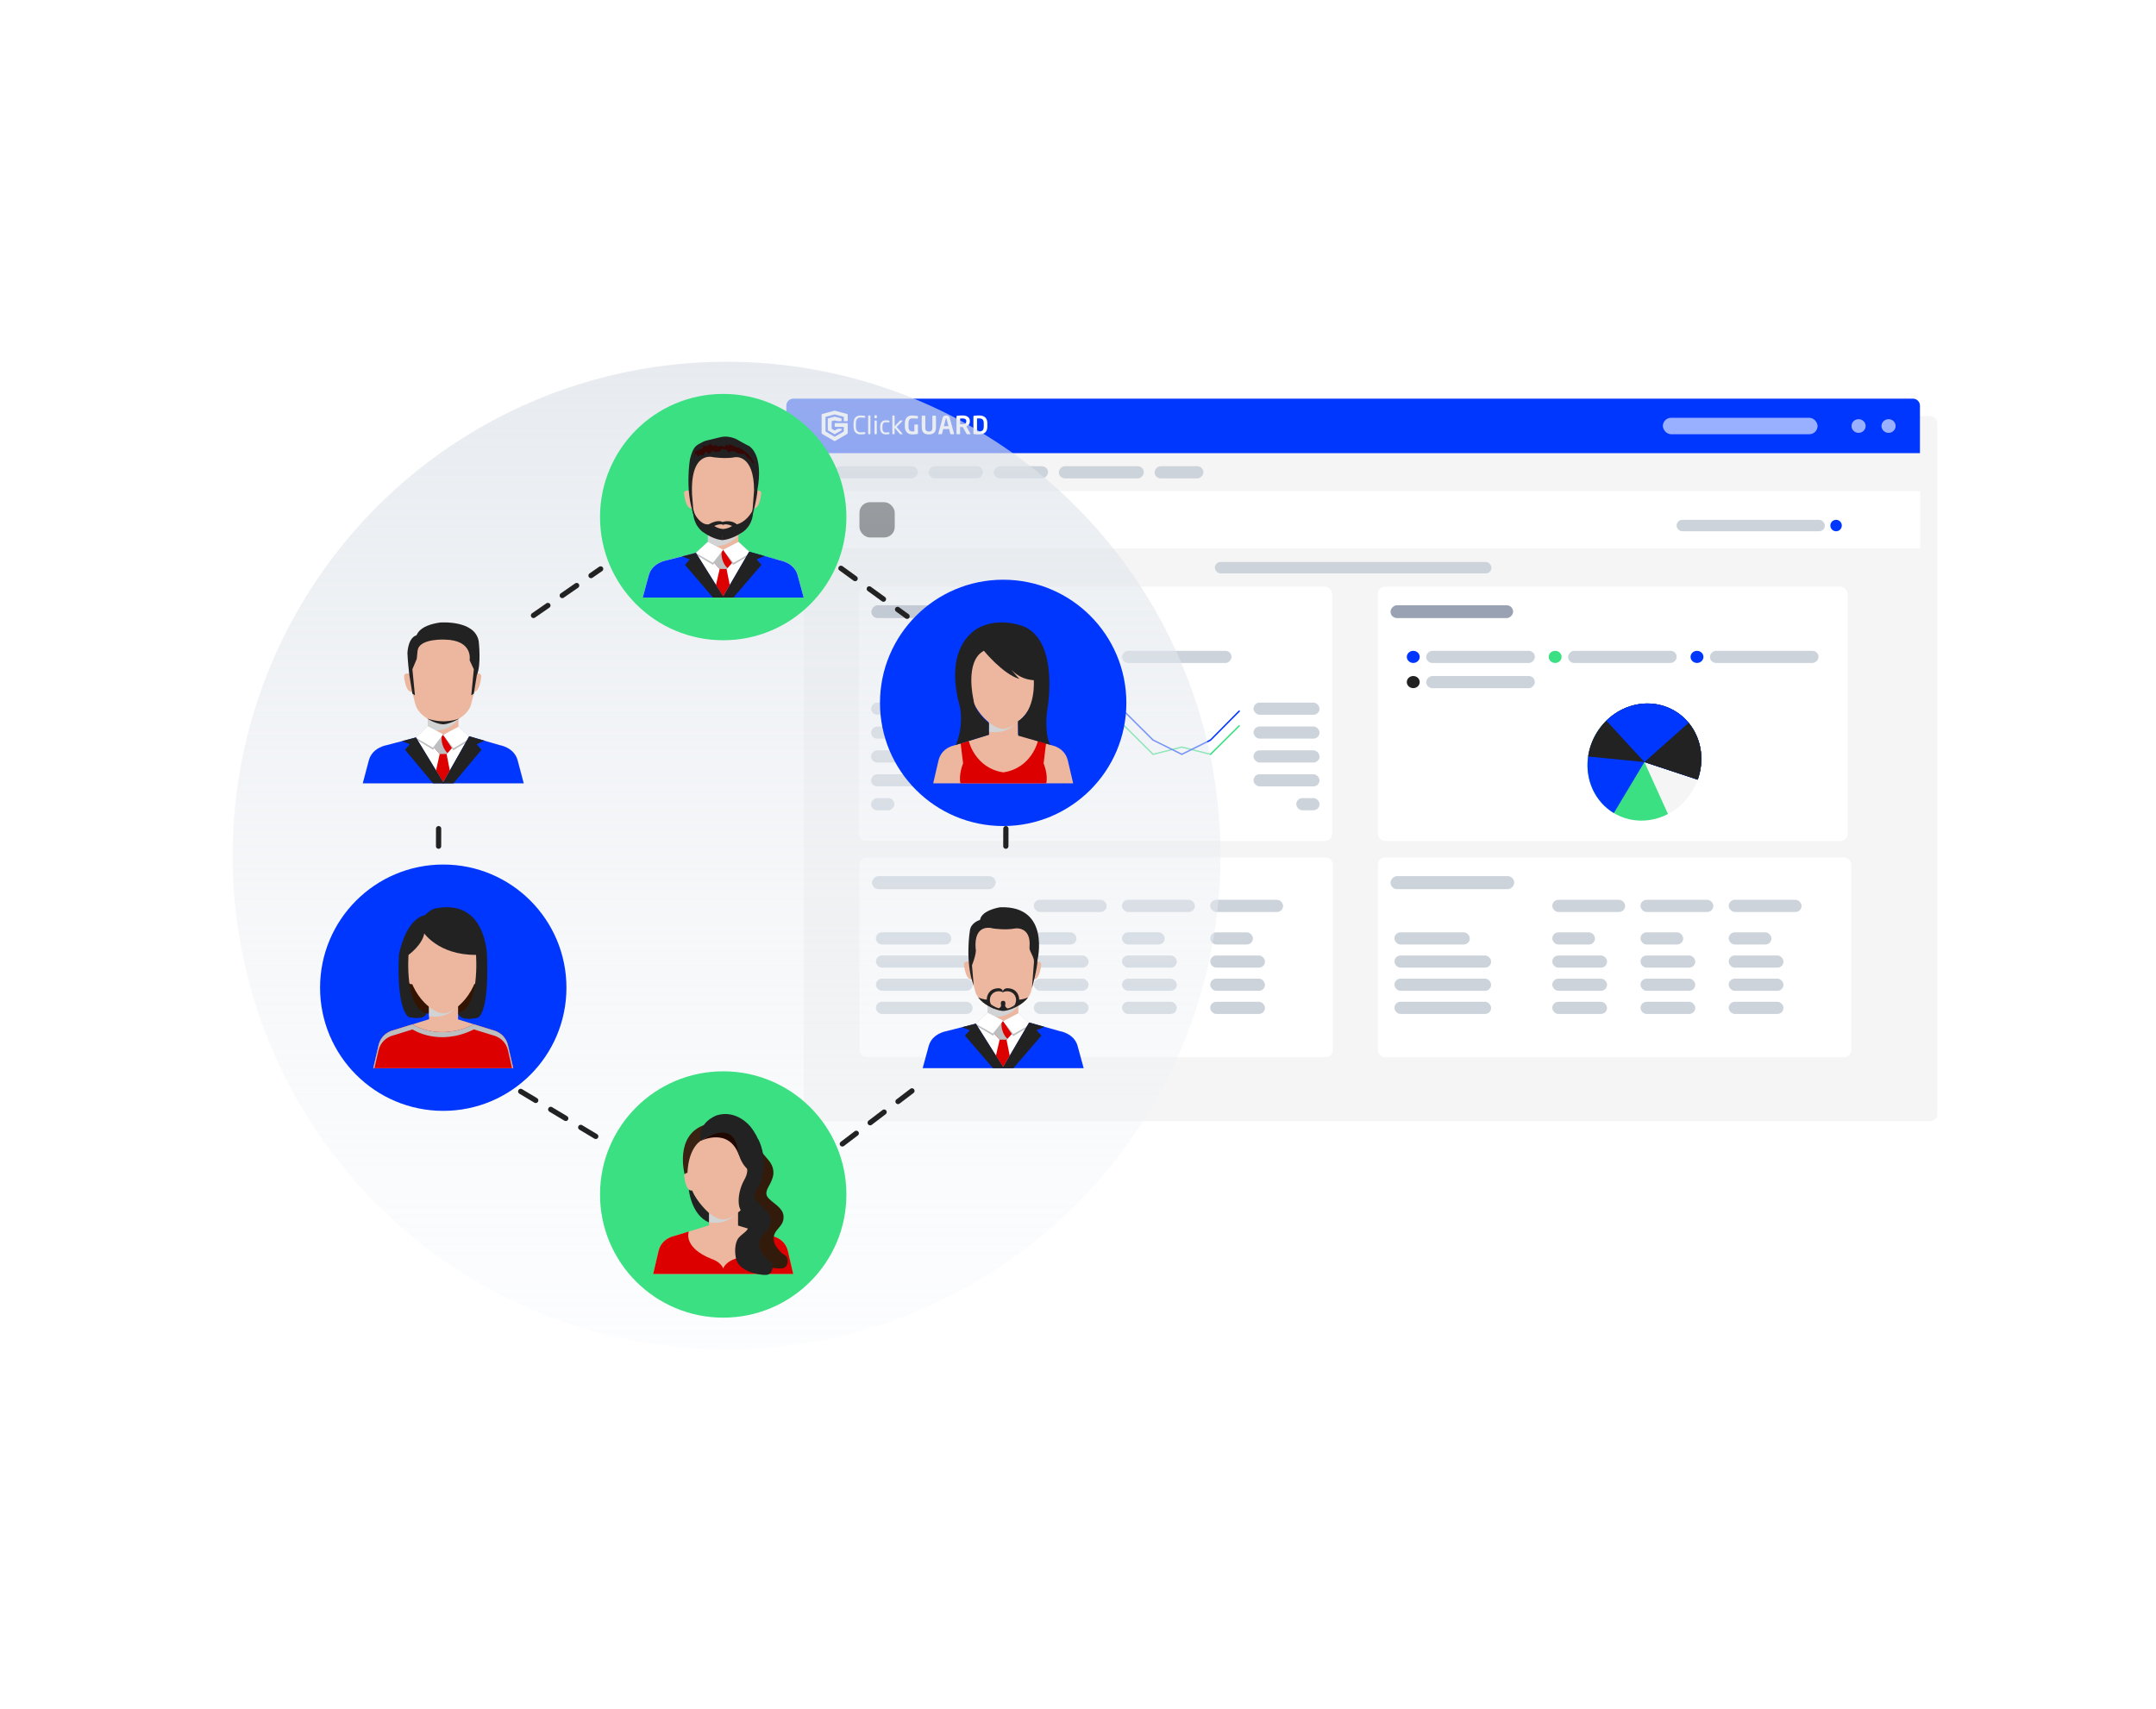 <svg width="584" height="463" viewBox="0 0 584 463" fill="none" xmlns="http://www.w3.org/2000/svg">
<g filter="url(#filter0_d_1337_20422)">
<rect x="213" y="108" width="307.021" height="191.005" rx="1.896" fill="#F5F5F5"/>
</g>
<path d="M213 109.896C213 108.849 213.849 108 214.896 108H518.166C519.213 108 520.062 108.849 520.062 109.896V122.769H213V109.896Z" fill="#0037FF"/>
<rect x="450.422" y="113.188" width="41.907" height="4.447" rx="2.224" fill="white" fill-opacity="0.6"/>
<ellipse cx="503.438" cy="115.413" rx="1.915" ry="1.853" fill="white" fill-opacity="0.6"/>
<ellipse cx="511.559" cy="115.413" rx="1.915" ry="1.853" fill="white" fill-opacity="0.6"/>
<g clip-path="url(#clip0_1337_20422)">
<path d="M234.227 117.596C233.932 117.65 233.659 117.684 233.062 117.684C232.198 117.684 231.208 117.238 231.208 115.593V114.652C231.208 112.994 232.198 112.561 233.062 112.561C233.504 112.561 233.932 112.621 234.241 112.669C234.305 112.676 234.354 112.696 234.354 112.757V113.102C234.354 113.143 234.34 113.176 234.27 113.176H234.248C233.996 113.156 233.476 113.116 233.069 113.116C232.381 113.116 231.847 113.501 231.847 114.652V115.593C231.847 116.73 232.381 117.129 233.069 117.129C233.469 117.129 233.974 117.095 234.227 117.075H234.255C234.333 117.075 234.368 117.109 234.368 117.183V117.461C234.368 117.542 234.305 117.583 234.227 117.596Z" fill="white"/>
<path d="M235.653 117.638H235.288C235.217 117.638 235.161 117.577 235.161 117.503V112.677C235.161 112.609 235.21 112.548 235.288 112.548H235.653C235.723 112.548 235.779 112.602 235.779 112.677V117.502C235.779 117.57 235.73 117.638 235.653 117.638V117.638Z" fill="white"/>
<path d="M237.373 113.319H237.015C236.937 113.319 236.874 113.258 236.874 113.184V112.642C236.874 112.568 236.937 112.507 237.015 112.507H237.373C237.45 112.507 237.513 112.568 237.513 112.642V113.184C237.513 113.258 237.45 113.319 237.373 113.319ZM237.359 117.637H237.022C236.944 117.637 236.881 117.577 236.881 117.502V114.05C236.881 113.976 236.944 113.915 237.022 113.915H237.359C237.436 113.915 237.499 113.975 237.499 114.05V117.502C237.499 117.576 237.436 117.637 237.359 117.637V117.637Z" fill="white"/>
<path d="M240.785 117.61C240.554 117.651 240.238 117.685 239.908 117.685C238.953 117.685 238.412 117.035 238.412 116.04V115.512C238.412 114.517 238.946 113.867 239.908 113.867C240.231 113.867 240.554 113.901 240.785 113.942C240.898 113.962 240.926 113.996 240.926 114.09V114.334C240.926 114.402 240.87 114.436 240.806 114.436H240.778C240.469 114.402 240.252 114.388 239.908 114.388C239.346 114.388 239.03 114.747 239.03 115.512V116.04C239.03 116.798 239.339 117.163 239.908 117.163C240.252 117.163 240.469 117.15 240.778 117.116H240.806C240.87 117.116 240.926 117.15 240.926 117.218V117.461C240.926 117.549 240.898 117.59 240.785 117.61V117.61Z" fill="white"/>
<path d="M244.394 117.638H243.889C243.812 117.638 243.783 117.618 243.727 117.55L242.33 115.885V117.502C242.33 117.577 242.267 117.638 242.19 117.638H241.852C241.775 117.638 241.712 117.577 241.712 117.502V112.683C241.712 112.609 241.775 112.548 241.852 112.548H242.19C242.267 112.548 242.33 112.609 242.33 112.683V115.499L243.734 113.976C243.777 113.929 243.805 113.915 243.875 113.915H244.367C244.437 113.915 244.472 113.949 244.472 113.99C244.472 114.017 244.458 114.044 244.437 114.064L242.892 115.675L244.451 117.489C244.465 117.502 244.472 117.529 244.472 117.55C244.472 117.597 244.444 117.638 244.395 117.638L244.394 117.638Z" fill="white"/>
<path d="M248.517 117.577C248.166 117.644 247.71 117.692 246.986 117.692C246.263 117.692 245.104 117.211 245.104 115.614V114.639C245.104 113.035 246.172 112.555 247.007 112.555C247.682 112.555 248.285 112.636 248.517 112.677C248.608 112.697 248.651 112.731 248.651 112.819V113.272C248.651 113.367 248.622 113.414 248.51 113.414H248.489C248.166 113.387 247.682 113.36 247.008 113.36C246.537 113.36 246.088 113.678 246.088 114.639V115.614C246.088 116.575 246.572 116.886 246.987 116.886C247.246 116.886 247.464 116.88 247.682 116.866V115.14C247.682 115.066 247.738 115.005 247.815 115.005H248.511C248.588 115.005 248.651 115.066 248.651 115.14V117.414C248.651 117.502 248.609 117.556 248.517 117.577H248.517Z" fill="white"/>
<path d="M251.6 117.691C250.47 117.691 249.669 117.217 249.669 115.775V112.736C249.669 112.662 249.732 112.607 249.809 112.607H250.505C250.582 112.607 250.645 112.662 250.645 112.736V115.775C250.645 116.547 250.842 116.912 251.6 116.912C252.359 116.912 252.555 116.547 252.555 115.775V112.736C252.555 112.662 252.618 112.607 252.695 112.607H253.391C253.468 112.607 253.531 112.662 253.531 112.736V115.775C253.531 117.217 252.73 117.691 251.6 117.691Z" fill="white"/>
<path d="M258.298 117.637H257.554C257.491 117.637 257.435 117.583 257.421 117.522L257.098 116.236H255.483L255.159 117.522C255.145 117.583 255.089 117.637 255.026 117.637H254.282C254.212 117.637 254.155 117.59 254.155 117.522C254.155 117.515 254.162 117.502 254.162 117.488L255.314 113.244C255.482 112.615 255.988 112.554 256.29 112.554C256.592 112.554 257.098 112.615 257.266 113.244L258.418 117.488C258.418 117.502 258.425 117.515 258.425 117.522C258.425 117.59 258.369 117.637 258.298 117.637H258.298ZM256.403 113.454C256.381 113.373 256.36 113.346 256.29 113.346C256.22 113.346 256.199 113.373 256.178 113.454L255.672 115.464H256.908L256.402 113.454H256.403Z" fill="white"/>
<path d="M262.792 117.637H261.936C261.858 117.637 261.83 117.569 261.795 117.502L260.784 115.695H260.686C260.503 115.695 260.222 115.674 260.061 115.667V117.502C260.061 117.576 260.005 117.637 259.928 117.637H259.225C259.148 117.637 259.085 117.576 259.085 117.502V112.845C259.085 112.71 259.169 112.662 259.31 112.642C259.675 112.588 260.173 112.554 260.686 112.554C261.768 112.554 262.708 112.926 262.708 114.083V114.144C262.708 114.862 262.336 115.308 261.76 115.525L262.863 117.501C262.877 117.522 262.877 117.542 262.877 117.555C262.877 117.603 262.849 117.637 262.793 117.637L262.792 117.637ZM261.739 114.084C261.739 113.576 261.388 113.359 260.686 113.359C260.538 113.359 260.187 113.373 260.061 113.386V114.909C260.173 114.916 260.566 114.93 260.686 114.93C261.409 114.93 261.739 114.74 261.739 114.145V114.084V114.084Z" fill="white"/>
<path d="M265.236 117.691C264.737 117.691 264.063 117.644 263.852 117.61C263.733 117.59 263.67 117.535 263.67 117.4V112.845C263.67 112.71 263.733 112.655 263.852 112.635C264.063 112.601 264.737 112.554 265.236 112.554C266.64 112.554 267.441 113.285 267.441 114.625V115.62C267.441 116.96 266.64 117.691 265.236 117.691V117.691ZM266.472 114.625C266.472 113.61 265.938 113.346 265.236 113.346C264.976 113.346 264.793 113.359 264.646 113.366V116.879C264.793 116.886 264.976 116.899 265.236 116.899C265.938 116.899 266.472 116.635 266.472 115.62V114.625V114.625Z" fill="white"/>
<path d="M224.221 116.48C224.221 116.526 224.255 116.584 224.296 116.608L226.012 117.605C226.053 117.629 226.121 117.629 226.162 117.605L227.877 116.608C227.919 116.584 227.953 116.526 227.953 116.48V116.247C227.953 116.2 227.913 116.162 227.865 116.162H226.985C226.937 116.162 226.864 116.182 226.822 116.206L226.162 116.588C226.12 116.612 226.053 116.612 226.011 116.588L225.351 116.206C225.31 116.182 225.276 116.124 225.276 116.077V114.196C225.276 114.149 225.314 114.101 225.36 114.088L226.002 113.913C226.049 113.901 226.125 113.901 226.171 113.913L226.813 114.088C226.859 114.101 226.937 114.111 226.985 114.111H227.864C227.913 114.111 227.952 114.073 227.952 114.026V113.466C227.952 113.42 227.914 113.371 227.868 113.358L226.171 112.896C226.125 112.884 226.048 112.884 226.002 112.896L224.305 113.358C224.259 113.371 224.221 113.42 224.221 113.466V116.48H224.221Z" fill="white"/>
<path d="M225.967 119.46C226.033 119.498 226.142 119.498 226.208 119.46L229.504 117.544C229.57 117.506 229.624 117.413 229.624 117.339V114.77C229.624 114.695 229.561 114.634 229.483 114.634H226.228C226.151 114.634 226.088 114.695 226.088 114.77V115.516C226.088 115.59 226.151 115.651 226.228 115.651H228.428C228.506 115.651 228.569 115.712 228.569 115.787V116.764C228.569 116.839 228.515 116.931 228.449 116.97L226.208 118.272C226.142 118.311 226.034 118.311 225.967 118.272L223.727 116.97C223.66 116.931 223.606 116.839 223.606 116.764V113.069C223.606 112.994 223.667 112.916 223.742 112.896L225.952 112.294C226.027 112.274 226.149 112.274 226.223 112.294L228.434 112.896C228.508 112.916 228.569 112.994 228.569 113.069V113.976C228.569 114.051 228.633 114.112 228.71 114.112H229.484C229.561 114.112 229.624 114.051 229.624 113.976V112.336C229.624 112.262 229.564 112.184 229.489 112.164L226.223 111.277C226.149 111.257 226.027 111.257 225.952 111.277L222.686 112.164C222.612 112.184 222.551 112.262 222.551 112.336V117.339C222.551 117.413 222.605 117.506 222.671 117.544L225.967 119.46L225.967 119.46Z" fill="white"/>
</g>
<rect x="232.611" y="158.947" width="128.22" height="68.881" rx="1.896" fill="white"/>
<path d="M327.955 204.57L320.109 202.59L312.267 204.57L304.509 196.864L296.747 200.848L289.009 195.096L281.267 192.737L273.469 200.728L265.687 196.86L257.908 204.488C257.832 204.563 257.704 204.567 257.623 204.496C257.543 204.425 257.539 204.305 257.615 204.23L265.602 196.396L273.38 200.261L281.142 192.308L289.23 194.782L296.787 200.399L304.585 196.396L312.391 204.152L320.109 202.201L327.827 204.152L335.525 196.501C335.601 196.426 335.73 196.423 335.81 196.494C335.89 196.565 335.894 196.681 335.818 196.759L327.955 204.574V204.57Z" fill="#3BE082"/>
<path d="M257.868 208.405C257.796 208.405 257.728 208.368 257.692 208.308C257.64 208.219 257.676 208.103 257.776 208.054L265.514 204.216L273.356 193.687L281.251 196.438H288.909L296.787 188.548L304.702 192.633L312.46 200.347L320.117 204.145L327.775 200.347L335.533 192.513C335.609 192.439 335.734 192.431 335.818 192.502C335.898 192.573 335.906 192.689 335.83 192.768L327.996 200.665L320.121 204.571L312.195 200.628L304.437 192.91L296.875 189.015L289.089 196.812L281.151 196.8L273.517 194.139L265.799 204.503L265.755 204.526L257.977 208.383C257.945 208.398 257.913 208.405 257.88 208.405H257.868Z" fill="#0037FF"/>
<rect width="17.874" height="3.293" rx="1.646" transform="matrix(-1 0 0 1 253.837 190.348)" fill="#CCD3DB"/>
<rect width="17.874" height="3.293" rx="1.646" transform="matrix(-1 0 0 1 253.837 196.815)" fill="#CCD3DB"/>
<rect width="17.874" height="3.293" rx="1.646" transform="matrix(-1 0 0 1 253.837 203.284)" fill="#CCD3DB"/>
<rect width="17.874" height="3.293" rx="1.646" transform="matrix(-1 0 0 1 253.837 209.752)" fill="#CCD3DB"/>
<rect width="6.294" height="3.293" rx="1.646" transform="matrix(-1 0 0 1 242.257 216.221)" fill="#CCD3DB"/>
<ellipse cx="261.679" cy="177.961" rx="1.76" ry="1.639" fill="#0037FF"/>
<rect width="29.648" height="3.289" rx="1.644" transform="matrix(-1 0 0 1 294.866 176.322)" fill="#CCD3DB"/>
<ellipse cx="300.412" cy="177.961" rx="1.76" ry="1.639" fill="#3BE082"/>
<rect width="29.648" height="3.278" rx="1.639" transform="matrix(-1 0 0 1 333.587 176.322)" fill="#CCD3DB"/>
<rect x="339.544" y="190.348" width="17.874" height="3.293" rx="1.646" fill="#CCD3DB"/>
<rect x="339.544" y="196.815" width="17.874" height="3.293" rx="1.646" fill="#CCD3DB"/>
<rect x="339.544" y="203.284" width="17.874" height="3.293" rx="1.646" fill="#CCD3DB"/>
<rect x="339.544" y="209.752" width="17.874" height="3.293" rx="1.646" fill="#CCD3DB"/>
<rect x="351.124" y="216.221" width="6.294" height="3.293" rx="1.646" fill="#CCD3DB"/>
<rect width="33.452" height="3.475" rx="1.738" transform="matrix(-1 0 0 1 269.477 163.974)" fill="#98A2B3"/>
<rect x="373.244" y="158.947" width="127.227" height="68.881" rx="1.896" fill="white"/>
<ellipse cx="382.811" cy="177.963" rx="1.747" ry="1.641" fill="#0037FF"/>
<rect width="29.421" height="3.293" rx="1.647" transform="matrix(-1 0 0 1 415.743 176.322)" fill="#CCD3DB"/>
<ellipse cx="382.811" cy="184.785" rx="1.747" ry="1.641" fill="#222222"/>
<rect width="29.421" height="3.293" rx="1.647" transform="matrix(-1 0 0 1 415.743 183.144)" fill="#CCD3DB"/>
<ellipse cx="421.246" cy="177.963" rx="1.747" ry="1.641" fill="#3BE082"/>
<rect width="29.421" height="3.282" rx="1.641" transform="matrix(-1 0 0 1 454.166 176.322)" fill="#CCD3DB"/>
<ellipse cx="459.67" cy="177.963" rx="1.747" ry="1.641" fill="#0037FF"/>
<rect width="29.421" height="3.282" rx="1.641" transform="matrix(-1 0 0 1 492.59 176.322)" fill="#CCD3DB"/>
<rect width="33.203" height="3.475" rx="1.738" transform="matrix(-1 0 0 1 409.861 163.974)" fill="#98A2B3"/>
<ellipse rx="15.205" ry="16.072" transform="matrix(0.95 0.314 -0.337 0.942 445.426 206.452)" fill="#F5F5F5"/>
<path d="M459.864 211.222C461.116 207.721 461.171 203.945 460.02 200.539C458.869 197.132 456.583 194.305 453.551 192.54C450.52 190.774 446.93 190.179 443.394 190.856C439.858 191.534 436.594 193.441 434.159 196.253C431.724 199.066 430.268 202.609 430.039 206.28C429.811 209.951 430.823 213.522 432.905 216.385C434.987 219.248 438.008 221.225 441.455 221.98C444.902 222.735 448.56 222.222 451.808 220.526L445.426 206.452L459.864 211.222Z" fill="#3BE082"/>
<path d="M459.864 211.222C460.886 208.363 461.115 205.308 460.524 202.409C459.933 199.511 458.547 196.888 456.525 194.844C454.503 192.8 451.928 191.42 449.1 190.862C446.271 190.304 443.303 190.591 440.541 191.691C437.778 192.791 435.333 194.658 433.49 197.077C431.646 199.495 430.479 202.366 430.123 205.356C429.767 208.347 430.238 211.334 431.48 213.974C432.722 216.613 434.685 218.796 437.141 220.27L445.426 206.452L459.864 211.222Z" fill="#0037FF"/>
<path d="M459.864 211.222C460.622 209.101 460.947 206.862 460.817 204.652C460.686 202.442 460.104 200.31 459.107 198.394C458.11 196.478 456.721 194.82 455.03 193.53C453.34 192.239 451.385 191.343 449.292 190.901C447.2 190.459 445.017 190.48 442.885 190.963C440.753 191.446 438.72 192.38 436.918 193.705C435.115 195.029 433.583 196.715 432.422 198.652C431.261 200.589 430.496 202.734 430.177 204.949L445.426 206.452L459.864 211.222Z" fill="#222222"/>
<path d="M459.864 211.222C461.075 207.834 461.167 204.185 460.125 200.86C459.082 197.535 456.965 194.726 454.112 192.884C451.26 191.042 447.837 190.272 444.392 190.699C440.948 191.126 437.68 192.724 435.114 195.238L445.426 206.452L459.864 211.222Z" fill="#0037FF"/>
<path d="M459.864 211.222C460.807 208.585 461.076 205.776 460.645 203.074C460.214 200.372 459.097 197.871 457.405 195.818L445.426 206.452L459.864 211.222Z" fill="#222222"/>
<rect x="232.798" y="232.296" width="128.22" height="54.112" rx="1.896" fill="white"/>
<rect width="33.506" height="3.532" rx="1.766" transform="matrix(-1 0 0 1 269.712 237.359)" fill="#CCD3DB"/>
<rect x="237.266" y="252.588" width="20.418" height="3.289" rx="1.644" fill="#CCD3DB"/>
<rect x="237.266" y="258.859" width="26.19" height="3.289" rx="1.644" fill="#CCD3DB"/>
<rect x="237.266" y="265.131" width="26.19" height="3.289" rx="1.644" fill="#CCD3DB"/>
<rect x="237.266" y="271.402" width="26.19" height="3.289" rx="1.644" fill="#CCD3DB"/>
<rect x="280.027" y="252.588" width="11.564" height="3.289" rx="1.644" fill="#CCD3DB"/>
<rect x="280.027" y="243.776" width="19.736" height="3.289" rx="1.644" fill="#CCD3DB"/>
<rect x="303.921" y="243.776" width="19.736" height="3.289" rx="1.644" fill="#CCD3DB"/>
<rect x="327.815" y="243.776" width="19.736" height="3.289" rx="1.644" fill="#CCD3DB"/>
<rect x="280.027" y="258.859" width="14.833" height="3.289" rx="1.644" fill="#CCD3DB"/>
<rect x="280.027" y="265.131" width="14.833" height="3.289" rx="1.644" fill="#CCD3DB"/>
<rect x="280.027" y="271.402" width="14.833" height="3.289" rx="1.644" fill="#CCD3DB"/>
<rect x="303.921" y="252.588" width="11.564" height="3.289" rx="1.644" fill="#CCD3DB"/>
<rect x="303.921" y="258.859" width="14.833" height="3.289" rx="1.644" fill="#CCD3DB"/>
<rect x="303.921" y="265.131" width="14.833" height="3.289" rx="1.644" fill="#CCD3DB"/>
<rect x="303.921" y="271.402" width="14.833" height="3.289" rx="1.644" fill="#CCD3DB"/>
<rect x="327.815" y="252.588" width="11.564" height="3.289" rx="1.644" fill="#CCD3DB"/>
<rect x="327.815" y="258.859" width="14.833" height="3.289" rx="1.644" fill="#CCD3DB"/>
<rect x="327.815" y="265.131" width="14.833" height="3.289" rx="1.644" fill="#CCD3DB"/>
<rect x="327.815" y="271.402" width="14.833" height="3.289" rx="1.644" fill="#CCD3DB"/>
<rect x="373.244" y="232.296" width="128.22" height="54.112" rx="1.896" fill="white"/>
<rect width="33.506" height="3.532" rx="1.766" transform="matrix(-1 0 0 1 410.158 237.359)" fill="#CCD3DB"/>
<rect x="377.713" y="252.588" width="20.418" height="3.289" rx="1.644" fill="#CCD3DB"/>
<rect x="377.713" y="258.859" width="26.19" height="3.289" rx="1.644" fill="#CCD3DB"/>
<rect x="377.713" y="265.131" width="26.19" height="3.289" rx="1.644" fill="#CCD3DB"/>
<rect x="377.713" y="271.402" width="26.19" height="3.289" rx="1.644" fill="#CCD3DB"/>
<rect x="420.474" y="252.588" width="11.564" height="3.289" rx="1.644" fill="#CCD3DB"/>
<rect x="420.474" y="243.776" width="19.736" height="3.289" rx="1.644" fill="#CCD3DB"/>
<rect x="444.367" y="243.776" width="19.736" height="3.289" rx="1.644" fill="#CCD3DB"/>
<rect x="468.262" y="243.776" width="19.736" height="3.289" rx="1.644" fill="#CCD3DB"/>
<rect x="420.474" y="258.859" width="14.833" height="3.289" rx="1.644" fill="#CCD3DB"/>
<rect x="420.474" y="265.131" width="14.833" height="3.289" rx="1.644" fill="#CCD3DB"/>
<rect x="420.474" y="271.402" width="14.833" height="3.289" rx="1.644" fill="#CCD3DB"/>
<rect x="444.367" y="252.588" width="11.564" height="3.289" rx="1.644" fill="#CCD3DB"/>
<rect x="444.367" y="258.859" width="14.833" height="3.289" rx="1.644" fill="#CCD3DB"/>
<rect x="444.367" y="265.131" width="14.833" height="3.289" rx="1.644" fill="#CCD3DB"/>
<rect x="444.367" y="271.402" width="14.833" height="3.289" rx="1.644" fill="#CCD3DB"/>
<rect x="468.261" y="252.588" width="11.564" height="3.289" rx="1.644" fill="#CCD3DB"/>
<rect x="468.261" y="258.859" width="14.833" height="3.289" rx="1.644" fill="#CCD3DB"/>
<rect x="468.261" y="265.131" width="14.833" height="3.289" rx="1.644" fill="#CCD3DB"/>
<rect x="468.261" y="271.402" width="14.833" height="3.289" rx="1.644" fill="#CCD3DB"/>
<rect width="22.718" height="3.289" rx="1.644" transform="matrix(-1 0 0 1 248.628 126.307)" fill="#CCD3DB"/>
<rect width="14.711" height="3.289" rx="1.644" transform="matrix(-1 0 0 1 266.256 126.307)" fill="#CCD3DB"/>
<rect width="14.711" height="3.289" rx="1.644" transform="matrix(-1 0 0 1 283.884 126.307)" fill="#CCD3DB"/>
<rect width="23.028" height="3.289" rx="1.644" transform="matrix(-1 0 0 1 309.829 126.307)" fill="#CCD3DB"/>
<rect width="13.221" height="3.289" rx="1.644" transform="matrix(-1 0 0 1 325.968 126.307)" fill="#CCD3DB"/>
<rect x="213" y="133.07" width="307.124" height="15.514" fill="white"/>
<rect x="232.801" y="136.049" width="9.559" height="9.556" rx="2.844" fill="#222222"/>
<ellipse rx="1.552" ry="1.551" transform="matrix(-1 0 0 1 497.345 142.379)" fill="#0037FF"/>
<rect x="454.144" y="140.827" width="40.16" height="3.103" rx="1.551" fill="#CCD3DB"/>
<rect x="329.071" y="152.245" width="74.919" height="3.103" rx="1.551" fill="#CCD3DB"/>
<circle cx="196.798" cy="231.798" r="133.798" fill="url(#paint0_linear_1337_20422)"/>
<circle cx="195.898" cy="140.087" r="33.367" fill="#3BE082"/>
<path d="M200.015 144.658H191.751V148.947H200.015V144.658Z" fill="#ECB79E"/>
<g style="mix-blend-mode:multiply">
<path d="M194.062 147.947C195.394 147.908 196.686 147.522 197.709 146.938C198.537 146.464 199.208 145.899 199.712 145.242C199.81 145.112 199.918 144.967 200.02 144.808V144.653H191.756V147.865C192.525 147.937 193.303 147.966 194.067 147.942L194.062 147.947Z" fill="#D1D3D4"/>
</g>
<path d="M195.887 120.58C190.605 120.73 186.575 122.869 186.595 130.248C186.605 134.623 187.011 135.917 188.304 140.911C189.199 144.369 193.958 146.189 195.77 146.305C195.809 146.305 195.848 146.3 195.892 146.295C195.932 146.295 195.976 146.305 196.015 146.305C197.831 146.184 202.59 144.364 203.481 140.911C204.774 135.917 205.18 134.628 205.19 130.248C205.21 122.869 201.18 120.725 195.897 120.58H195.887Z" fill="#ECB79E"/>
<path d="M204.172 133.286L203.595 137.642C205.862 138.627 206.214 133.499 206.214 133.499C205.69 132.219 204.168 133.286 204.168 133.286H204.172Z" fill="#ECB79E"/>
<path d="M185.273 133.499C185.273 133.499 185.626 138.627 187.898 137.642L187.32 133.286C187.32 133.286 185.797 132.219 185.273 133.499V133.499Z" fill="#ECB79E"/>
<path d="M200.089 148.947L211.252 151.816C211.252 151.816 215.061 152.39 216.035 155.766L217.7 161.885H174.096L175.76 155.766C176.735 152.39 180.544 151.816 180.544 151.816L191.677 148.947H200.089V148.947Z" fill="#ECB79E"/>
<path d="M174.096 161.889L175.76 155.771C176.735 152.395 180.544 151.821 180.544 151.821L191.677 148.952H200.089L211.252 151.821C211.252 151.821 215.061 152.395 216.035 155.771L217.7 161.889" fill="white"/>
<path d="M196.618 148.947H195.913H195.888H195.183L193.137 152.125L194.963 154.158H195.888H195.913H196.833L198.664 152.125L196.618 148.947Z" fill="#DC0000"/>
<g style="mix-blend-mode:multiply">
<path d="M196.916 153.772C195.722 152.531 195.213 150.647 195.526 148.947H195.183L193.137 152.125L194.963 154.153H196.833L197.058 153.902C197.009 153.859 196.961 153.81 196.916 153.762V153.772Z" fill="#BCBEC0"/>
</g>
<g style="mix-blend-mode:multiply">
<path d="M200.03 146.803L195.868 148.947L198.61 153.023L203.594 150.067L200.03 146.803Z" fill="#BCBEC0"/>
</g>
<path d="M200.03 146.803L195.868 148.947L198.659 152.482L203.32 149.821L200.03 146.803Z" fill="white"/>
<g style="mix-blend-mode:multiply">
<path d="M191.731 146.803L195.868 148.947L193.151 153.023L188.167 150.067L191.731 146.803Z" fill="#BCBEC0"/>
</g>
<path d="M191.732 146.803L195.893 148.947L193.098 152.482L188.441 149.821L191.732 146.803Z" fill="white"/>
<path d="M188.495 149.773L180.544 151.816C180.544 151.816 176.735 152.39 175.76 155.766L174.096 161.884H217.7L216.035 155.766C215.061 152.39 211.252 151.816 211.252 151.816L202.928 149.459L195.868 161.585L188.495 149.773V149.773Z" fill="#0037FF"/>
<path d="M194.933 154.157L193.939 158.494L195.868 161.584L197.67 158.489L196.804 154.157H194.933Z" fill="#DC0000"/>
<path d="M188.495 149.772L184.729 150.738L186.849 151.554L185.542 153.022L193.136 161.889H196.088L188.495 149.772Z" fill="#222222"/>
<path d="M202.929 149.459L207.071 150.632L204.951 151.555L206.258 153.023L198.664 161.889H195.712L202.929 149.459Z" fill="#222222"/>
<path d="M187.452 133.923L187.917 139.453C185.464 132.948 186.884 124.439 186.884 124.439C187.668 121.295 188.387 120.764 189.651 120.112C190.914 119.46 190.434 119.576 192.417 119.103C194.4 118.63 192.417 119.103 195.1 118.451C197.783 117.799 200.02 119.281 200.02 119.281C201.851 120.349 202.997 120.885 202.997 120.885C207.027 123.966 205.186 132.504 205.186 132.504C205.186 134.759 203.702 140.037 203.702 140.037L204.255 132.876C204.255 122.985 199.139 123.859 199.139 123.859C196.441 124.381 193.137 123.85 193.137 123.85C193.137 123.85 186.997 121.991 187.452 133.803" fill="#222222"/>
<path d="M187.775 137.768C187.775 137.768 188.357 142.186 192.832 144.123C192.832 144.123 193.9 144.78 195.711 144.659V146.306C195.711 146.306 193.591 146.344 190.551 144.239C190.551 144.239 187.451 142.399 187.775 137.768V137.768Z" fill="#222222"/>
<path d="M203.961 137.768C203.961 137.768 203.349 142.186 198.639 144.123C198.639 144.123 197.513 144.78 195.613 144.659V146.306C195.613 146.306 197.841 146.344 201.043 144.239C201.043 144.239 204.304 142.399 203.961 137.768V137.768Z" fill="#222222"/>
<path d="M187.452 138.038C187.452 138.038 189.469 142.486 192.015 142.041C192.015 142.041 194.272 140.627 195.712 141.418C195.712 141.418 197.881 140.622 199.594 142.051C199.594 142.051 202.047 141.612 203.829 138.362C203.829 138.362 203.32 144.659 195.868 145.19C195.868 145.19 188.808 145.19 187.452 138.038Z" fill="#222222"/>
<path d="M195.917 143.317C197.425 143.181 198.301 142.491 198.301 142.491C196.729 141.791 196.039 142.109 195.887 142.201C195.736 142.109 195.045 141.791 193.474 142.491C193.474 142.491 194.35 143.181 195.858 143.317C195.858 143.317 195.882 143.317 195.892 143.317C195.902 143.317 195.917 143.317 195.927 143.317H195.917Z" fill="#ECB79E"/>
<path d="M187.971 124.197C188 124.323 187.922 124.395 188.039 124.458C188.167 123.946 188.211 123.444 188.441 122.956C188.759 123.169 189.484 124.376 189.43 123.14C189.768 123.106 190.14 123.478 190.409 123.396C190.815 123.27 190.845 122.642 191.129 122.314C191.765 122.768 191.858 123.13 192.485 122.777C192.705 122.652 192.632 122.227 192.935 122.145C193.298 122.048 193.469 122.459 193.748 122.492C193.963 122.517 194.806 122.406 194.992 122.299C195.315 122.111 195.564 121.073 196.088 121.874C196.818 121.343 196.945 122.521 197.611 122.584C197.611 122.478 197.631 122.357 197.64 122.251C198.057 122.541 198.14 122.135 198.434 122.164C198.987 122.217 199.099 122.492 199.54 122.666C199.912 122.816 200.97 123.115 201.401 123.024C201.41 122.971 201.42 122.917 201.43 122.864C201.983 123.362 202.404 124.072 203.046 124.477C203.104 124.424 203.095 124.347 203.124 124.313C203.486 124.801 203.618 125.4 204.191 125.699C204.235 124.535 202.615 123.13 202.042 122.406C202.091 122.488 202.115 122.589 202.169 122.676C201.577 122.101 200.803 121.57 199.99 121.179C200.025 121.3 200.015 121.474 200.054 121.594C199.819 121.044 198.022 120.551 197.464 120.382C197.479 120.513 197.425 120.682 197.435 120.817C197.4 120.793 196.955 120.498 196.906 120.527C197.068 120.426 196.211 120.855 196.549 120.817C196.549 120.817 196.333 121.049 196.191 121.073C196.034 121.097 195.56 120.701 195.388 120.653C195.388 120.759 195.364 120.88 195.359 120.986C195.232 120.894 194.903 120.807 194.757 120.653C194.762 120.783 194.713 120.947 194.722 121.082C194.487 120.836 194.14 120.556 193.758 120.474C193.797 120.682 193.743 120.851 193.846 121.063C193.66 120.701 193.386 120.537 193.116 120.812C192.749 120.464 191.956 119.904 191.858 120.72C191.75 120.725 191.701 120.638 191.599 120.653C191.256 121.092 190.825 120.773 190.424 120.653C190.473 121.121 190.424 121.739 189.865 121.541C189.831 121.647 189.807 121.763 189.768 121.879C189.719 121.855 189.581 121.744 189.528 121.739C189.219 122.039 188.686 122.024 188.264 122.256C188.284 122.956 188.074 123.55 188.069 124.284" fill="#350806"/>
<circle cx="271.731" cy="190.421" r="33.367" fill="#0037FF"/>
<path d="M275.748 194.874H267.88V199.401H275.748V194.874Z" fill="#ECB79E"/>
<g style="mix-blend-mode:multiply">
<path d="M270.076 198.346C271.341 198.302 272.576 197.898 273.547 197.281C274.338 196.78 274.972 196.187 275.451 195.492C275.543 195.355 275.651 195.2 275.743 195.034V194.874H267.875V198.263C268.607 198.341 269.349 198.37 270.076 198.346V198.346Z" fill="#D1D3D4"/>
</g>
<path d="M281.557 182.543C281.557 175.284 277.188 171.107 271.79 171.073C271.775 171.073 271.76 171.073 271.741 171.073H271.721C271.721 171.073 271.692 171.073 271.672 171.073C266.274 171.107 261.905 175.279 261.905 182.543C261.905 191.962 268.71 197.451 271.721 197.476C271.721 197.476 271.726 197.476 271.731 197.476C271.736 197.476 271.736 197.476 271.741 197.476C274.748 197.451 281.557 191.957 281.557 182.539V182.543Z" fill="#ECB79E"/>
<path d="M280.59 185.233L280.028 189.511C282.235 190.479 282.576 185.442 282.576 185.442C282.069 184.187 280.59 185.233 280.59 185.233V185.233Z" fill="#ECB79E"/>
<path d="M261.134 185.442C261.134 185.442 261.48 190.479 263.682 189.511L263.12 185.233C263.12 185.233 261.641 184.187 261.134 185.442V185.442Z" fill="#ECB79E"/>
<path d="M267.845 199.056L258.381 201.973C258.381 201.973 255.067 202.557 254.222 205.994L252.772 212.223H290.689L289.239 205.994C288.395 202.561 285.081 201.973 285.081 201.973L275.616 199.056H267.845V199.056Z" fill="#ECB79E"/>
<path d="M282.684 206.806L283.343 201.409L281.152 200.733C281.152 200.733 279.497 208.085 271.78 209.247C264.063 208.085 262.408 200.733 262.408 200.733L260.216 201.409L260.875 206.806C260.875 206.806 259.616 209.792 260.158 212.223H283.402C283.944 209.792 282.684 206.806 282.684 206.806V206.806Z" fill="#DC0000"/>
<path d="M280.028 184.275C280.028 184.275 280.643 192.448 275.748 195.361L275.831 199.314L284.568 201.813C284.568 201.813 282.982 200.067 283.543 193.241C283.543 193.241 287.277 174.506 277.646 169.853C277.646 169.853 271.403 167.077 265.531 169.853C265.531 169.853 255.101 173.971 260.03 191.524C260.03 191.524 261.138 196.615 258.903 201.818L267.85 199.061L267.879 195.91C267.879 195.91 263.945 192.871 263.686 189.516C263.686 189.516 261.197 179.135 266.508 176.305C266.508 176.305 271.672 182.646 276.133 183.939C276.133 183.939 275.157 183.04 272.99 180.22C272.99 180.22 275.147 183.983 280.033 184.28L280.028 184.275Z" fill="#222222"/>
<path d="M267.294 171.914C267.23 174.02 270.496 176.349 271.799 177.705C271.204 176.621 270.432 175.585 270.159 174.36C271.252 175.231 272.224 176.242 273.312 177.127C274.728 178.284 275.875 180.03 277.437 180.949C277.159 180.122 276.163 179.32 275.733 178.464C275.431 177.856 275.162 176.937 274.767 176.485C274.991 177.613 277.866 179.504 278.779 180.156C279.741 180.842 281.093 182.057 282.294 182.193C281.825 180.885 281.371 179.373 280.693 178.09C280.39 177.516 279.873 175.78 279.175 175.775C279.028 176.49 279.746 177.394 279.682 178.265C278.828 178.148 277.696 176.597 277.09 175.97C276.353 175.206 275.587 173.543 274.498 173.359C274.469 173.85 274.498 174.36 274.469 174.856C273.693 174.817 267.816 168.584 267.47 172.094" fill="#222222"/>
<path d="M275.848 272.233H267.584V276.502H275.848V272.233Z" fill="#ECB79E"/>
<g style="mix-blend-mode:multiply">
<path d="M269.895 275.507C271.227 275.468 272.519 275.084 273.542 274.502C274.37 274.031 275.041 273.469 275.545 272.815C275.643 272.685 275.751 272.541 275.853 272.382V272.233H267.589V275.43C268.358 275.502 269.136 275.531 269.9 275.507H269.895Z" fill="#D1D3D4"/>
</g>
<path d="M271.72 248.267H271.716C266.433 248.416 262.403 250.545 262.423 257.89C262.433 262.245 262.839 263.533 264.132 268.503C265.028 271.94 269.787 273.757 271.598 273.872C271.637 273.872 271.676 273.868 271.72 273.863C271.76 273.863 271.804 273.872 271.843 273.872C273.659 273.752 278.418 271.94 279.309 268.503C280.602 263.533 281.008 262.25 281.018 257.89C281.038 250.54 277.008 248.411 271.725 248.267H271.72Z" fill="#ECB79E"/>
<path d="M268.9 273.128C269.963 273.579 270.962 273.829 271.593 273.873C271.632 273.873 271.671 273.868 271.716 273.863C271.755 273.863 271.799 273.873 271.838 273.873C272.43 273.834 273.331 273.613 274.31 273.219L275.255 271.931C275.255 271.931 272.332 275.146 268.2 271.931L268.905 273.128" fill="#222222"/>
<path d="M280.005 260.913L279.428 265.249C281.695 266.23 282.052 261.125 282.052 261.125C281.528 259.851 280.005 260.913 280.005 260.913V260.913Z" fill="#ECB79E"/>
<path d="M261.106 261.125C261.106 261.125 261.459 266.23 263.731 265.249L263.153 260.913C263.153 260.913 261.63 259.851 261.106 261.125V261.125Z" fill="#ECB79E"/>
<path d="M275.922 276.502L287.085 279.352C287.085 279.352 290.894 279.924 291.868 283.284L293.533 289.375H249.929L251.593 283.284C252.563 279.924 256.377 279.352 256.377 279.352L267.51 276.502H275.922V276.502Z" fill="#ECB79E"/>
<path d="M249.929 289.384L251.593 283.294C252.563 279.934 256.377 279.362 256.377 279.362L267.51 276.512H275.922L287.085 279.362C287.085 279.362 290.894 279.934 291.868 283.294L293.533 289.384" fill="white"/>
<path d="M272.451 276.502H271.746H271.721H271.016L268.97 279.665L270.796 281.689H271.721H271.746H272.666L274.497 279.665L272.451 276.502Z" fill="#DC0000"/>
<g style="mix-blend-mode:multiply">
<path d="M272.749 281.304C271.555 280.069 271.051 278.194 271.359 276.507H271.016L268.97 279.67L270.801 281.689H272.671L272.896 281.439C272.847 281.395 272.798 281.347 272.754 281.299L272.749 281.304Z" fill="#BCBEC0"/>
</g>
<g style="mix-blend-mode:multiply">
<path d="M275.863 274.502L271.701 276.636L274.443 280.693L279.427 277.751L275.863 274.502Z" fill="#BCBEC0"/>
</g>
<path d="M275.863 274.502L271.701 276.636L274.492 280.155L279.153 277.506L275.863 274.502Z" fill="white"/>
<g style="mix-blend-mode:multiply">
<path d="M267.559 274.368L271.701 276.502L268.979 280.559L264 277.618L267.559 274.368Z" fill="#BCBEC0"/>
</g>
<path d="M267.56 274.368L271.726 276.502L268.931 280.021L264.274 277.372L267.56 274.368Z" fill="white"/>
<path d="M264.328 277.324L256.377 279.357C256.377 279.357 252.568 279.929 251.593 283.289L249.929 289.38H293.533L291.868 283.289C290.894 279.929 287.085 279.357 287.085 279.357L278.761 277.012L271.701 289.082L264.328 277.324V277.324Z" fill="#0037FF"/>
<path d="M270.766 281.688L269.772 286.005L271.701 289.081L273.503 286L272.637 281.688H270.766Z" fill="#DC0000"/>
<path d="M264.328 277.324L260.562 278.286L262.682 279.093L261.375 280.559L268.969 289.385H271.921L264.328 277.324Z" fill="#222222"/>
<path d="M278.762 277.012L282.904 278.18L280.784 279.093L282.091 280.559L274.497 289.384H271.545L278.762 277.012Z" fill="#222222"/>
<path d="M263.285 261.548L263.75 267.052C261.297 260.577 262.717 252.107 262.717 252.107C262.972 249.911 265.459 249.214 265.459 249.214C265.939 246.498 270.933 245.791 270.933 245.791C284.632 245.32 281.019 260.135 281.019 260.135C281.019 262.375 279.535 267.633 279.535 267.633L280.088 260.505C280.088 259.145 278.767 257.703 278.86 256.712C279.423 250.814 274.967 251.535 274.967 251.535C272.269 252.055 268.965 251.526 268.965 251.526C268.965 251.526 263.726 249.815 264.269 257.01C264.269 257.01 264.715 257.779 263.28 261.558L263.285 261.548Z" fill="#222222"/>
<path d="M271.751 270.898C273.259 270.763 274.135 270.076 274.135 270.076C272.563 269.379 271.873 269.696 271.721 269.787C271.57 269.696 270.879 269.379 269.308 270.076C269.308 270.076 270.184 270.763 271.692 270.898C271.692 270.898 271.712 270.898 271.726 270.898C271.741 270.898 271.746 270.898 271.761 270.898H271.751Z" fill="#ECB79E"/>
<path d="M270.928 267.796C270.306 267.623 269.332 267.83 268.779 268.128C268.118 268.489 267.657 269.133 267.437 269.83C267.07 270.983 267.452 272.094 268.431 272.8C268.597 272.921 268.886 273.171 269.097 273.214C268.539 272.579 268.137 271.757 268.132 270.907C268.132 269.642 269.053 268.642 270.34 268.551C270.683 268.527 271.403 268.59 271.643 268.883C271.726 268.354 271.427 267.936 270.923 267.796H270.928Z" fill="#222222"/>
<path d="M272.426 267.796C273.048 267.623 274.022 267.83 274.576 268.128C275.237 268.489 275.697 269.133 275.917 269.83C276.284 270.983 275.902 272.094 274.923 272.8C274.757 272.921 274.468 273.171 274.257 273.214C274.816 272.579 275.217 271.757 275.222 270.907C275.227 269.642 274.301 268.642 273.014 268.551C272.671 268.527 271.888 268.59 271.648 268.883C271.565 268.354 271.922 267.936 272.426 267.796V267.796Z" fill="#222222"/>
<path d="M274.315 273.214C274.315 273.214 277.072 272.2 278.487 270.2C278.487 270.2 277.091 270.873 275.853 270.811C275.853 270.811 275.515 272.455 274.32 273.209L274.315 273.214Z" fill="#222222"/>
<path d="M269.126 273.214C269.126 273.214 266.365 272.2 264.955 270.2C264.955 270.2 266.35 270.873 267.589 270.811C267.589 270.811 267.927 272.455 269.126 273.209V273.214Z" fill="#222222"/>
<path d="M272.279 272.306C272.392 271.941 272.431 271.085 271.716 271.152C271.002 271.085 271.041 271.936 271.153 272.306C271.305 272.791 270.424 273.306 270.419 273.277V273.306L271.716 273.57L273.009 273.306V273.277C273.009 273.306 272.128 272.791 272.279 272.306Z" fill="#222222"/>
<path d="M266.811 248.301C267.173 248.743 267.53 249.195 267.804 249.685C267.8 249.229 267.79 248.762 267.814 248.311C268.338 248.633 268.789 249.43 269.41 249.531C269.435 249.224 269.425 248.883 269.454 248.594C270.164 249.012 271.863 250.204 271.78 248.58C272.416 248.753 272.935 249.498 273.645 249.618C273.636 249.488 273.685 249.325 273.675 249.2C274.115 249.205 275.09 250.262 275.114 249.286C275.702 249.334 276.936 250.147 277.386 250.517C277.983 251.012 278.703 251.622 279.075 252.281C279.188 251.959 279.075 251.55 279.065 251.151C279.31 251.67 279.824 252.43 280.412 252.536C280.402 252.526 280.284 252.353 280.26 252.315C280.289 252.565 280.319 252.641 280.431 252.872C280.363 252.055 279.819 251.098 279.276 250.517C279.276 250.584 279.276 250.68 279.261 250.748C279.202 250.445 279.031 250.252 278.83 250.075C278.811 250.281 278.669 250.517 278.698 250.752C278.463 250.166 278.12 249.56 277.792 249.007C277.748 249.171 277.616 249.349 277.621 249.589C277.538 249.06 277.273 248.556 276.823 248.306C276.798 248.407 276.745 248.522 276.72 248.647C276.495 248.349 276.324 247.878 275.854 247.96C275.819 248.094 275.697 248.219 275.663 248.311C275.339 248.123 275.114 247.825 274.767 247.686C274.796 247.868 274.713 248.109 274.742 248.291C274.228 248.041 273.734 247.46 273.151 247.849C272.696 247.344 271.946 246.96 271.266 246.888C271.129 247.412 271.56 247.878 271.937 248.219C271.334 247.748 270.669 247.359 269.988 247.008C269.924 247.801 269.175 247.234 268.872 247.763C268.431 247.541 267.888 247.32 267.52 247.763C266.37 246.816 266.282 248.378 266.997 248.748" fill="#222222"/>
<circle cx="195.898" cy="323.604" r="33.367" fill="#3BE082"/>
<path d="M204.19 326.524H198.655V333.919H204.19V326.524Z" fill="#222222"/>
<path d="M199.915 327.793H192.047V332.321H199.915V327.793Z" fill="#ECB79E"/>
<g style="mix-blend-mode:multiply">
<path d="M194.243 331.262C195.508 331.218 196.743 330.815 197.714 330.198C198.505 329.698 199.139 329.105 199.617 328.41C199.71 328.274 199.813 328.119 199.91 327.953V327.793H192.042V331.179C192.774 331.252 193.516 331.286 194.243 331.262V331.262Z" fill="#D1D3D4"/>
</g>
<path d="M205.724 315.471C205.724 308.217 201.355 304.044 195.957 304.01C195.942 304.01 195.927 304.01 195.908 304.01C195.908 304.01 195.903 304.01 195.898 304.01C195.893 304.01 195.893 304.01 195.888 304.01C195.874 304.01 195.859 304.01 195.839 304.01C190.441 304.044 186.072 308.213 186.072 315.471C186.072 324.883 192.877 330.373 195.888 330.393C195.888 330.393 195.893 330.393 195.898 330.393C195.898 330.393 195.903 330.393 195.908 330.393C198.915 330.368 205.724 324.878 205.724 315.467V315.471Z" fill="#ECB79E"/>
<path d="M204.757 318.158L204.195 322.434C206.402 323.401 206.743 318.367 206.743 318.367C206.236 317.113 204.757 318.158 204.757 318.158V318.158Z" fill="#ECB79E"/>
<path d="M185.301 318.367C185.301 318.367 185.647 323.401 187.849 322.434L187.287 318.158C187.287 318.158 185.808 317.113 185.301 318.367V318.367Z" fill="#ECB79E"/>
<path d="M192.012 331.977L182.548 334.892C182.548 334.892 179.234 335.475 178.389 338.91L176.939 345.134H214.856L213.406 338.91C212.562 335.48 209.248 334.892 209.248 334.892L199.783 331.977H192.012V331.977Z" fill="#ECB79E"/>
<path d="M214.856 345.129L213.406 338.905C212.562 335.474 209.248 334.886 209.248 334.886L205.221 333.647C205.221 333.647 206.924 337.933 199.012 341.086C199.012 341.086 196.688 341.786 195.956 343.516L195.888 343.676L195.839 343.516C195.107 341.791 192.784 341.086 192.784 341.086C184.871 337.933 186.575 333.647 186.575 333.647L182.548 334.886C182.548 334.886 179.234 335.469 178.389 338.905L176.939 345.129H214.856Z" fill="#DC0000"/>
<path d="M204.84 314.441C204.898 315.214 205.279 315.957 205.357 316.734C205.46 317.711 205.133 318.566 204.728 319.407C203.839 321.263 203.356 323.663 203.698 325.718C203.859 326.685 204.293 327.428 204.923 328.133C205.509 328.789 206.226 329.304 206.475 330.169C207.129 332.467 205.26 332.948 204.147 334.469C203.161 335.815 203.337 338.603 203.888 340.114C204.776 342.554 208.179 343.482 210.517 343.627C211.395 343.681 212.371 343.773 212.943 343.03C213.406 342.427 213.504 341.392 213.196 340.717C212.913 340.095 212.42 339.998 211.908 339.604C211.346 339.172 210.883 338.535 210.443 337.977C209.36 336.602 209.199 334.789 210.36 333.361C211.41 332.068 212.391 331.223 212.23 329.406C212.035 327.2 209.565 326.112 208.188 324.635C206.87 323.221 208.022 321.923 208.686 320.529C209.189 319.465 209.594 318.513 209.482 317.279C209.257 314.825 207.417 313.712 206.129 311.803" fill="#321B0B"/>
<path d="M202.003 314.499C202.018 315.311 202.369 316.107 202.404 316.924C202.447 317.949 202.057 318.823 201.584 319.674C200.544 321.554 199.89 324.037 200.124 326.199C200.231 327.219 200.641 328.021 201.257 328.798C201.828 329.522 202.545 330.096 202.75 331.019C203.292 333.458 201.315 333.847 200.061 335.367C198.948 336.713 198.962 339.633 199.446 341.246C200.222 343.846 203.721 345.022 206.152 345.313C207.065 345.42 208.075 345.58 208.72 344.832C209.237 344.23 209.408 343.156 209.13 342.432C208.876 341.766 208.363 341.635 207.856 341.193C207.294 340.707 206.855 340.012 206.426 339.405C205.381 337.904 205.322 336.004 206.621 334.58C207.797 333.293 208.871 332.472 208.812 330.562C208.744 328.249 206.23 326.962 204.883 325.334C203.595 323.774 204.878 322.492 205.654 321.078C206.245 319.999 206.387 318.993 206.684 317.73C207.353 314.893 206.577 310.68 205.347 308.61" fill="#222222"/>
<path d="M189.815 309.077C189.815 309.077 197.357 305.249 200.149 312.911C200.149 312.911 201.276 301.201 189.815 309.077V309.077Z" fill="#200700"/>
<path d="M190.895 304.729C190.895 304.729 189.723 307.882 190.26 308.776C190.26 308.776 186.56 310.277 186.209 317.755C186.209 317.755 185.872 317.667 185.438 318.114C185.438 318.114 182.621 307.542 190.895 304.733V304.729Z" fill="#392212"/>
<path d="M189.816 309.077C189.816 309.077 198.948 302.416 199.91 312.099C199.91 312.099 201.311 318.284 205.723 317.755C205.723 317.755 208.423 311.584 203.21 305.141C203.21 305.141 199.524 300.487 194.131 302.168C194.131 302.168 188.825 304.014 189.816 309.077V309.077Z" fill="#222222"/>
<path d="M186.575 322.259C186.575 322.259 187.21 329.153 192.042 331.184V328.638C192.042 328.638 188.738 325.689 187.493 322.545C187.493 322.545 186.892 322.633 186.575 322.259V322.259Z" fill="#222222"/>
<path d="M124.182 194.538H115.918V198.939H124.182V194.538Z" fill="#ECB79E"/>
<g style="mix-blend-mode:multiply">
<path d="M118.229 197.914C119.561 197.874 120.853 197.477 121.876 196.878C122.704 196.392 123.375 195.812 123.879 195.138C123.977 195.004 124.085 194.855 124.187 194.692V194.533H115.923V197.829C116.692 197.904 117.47 197.933 118.234 197.909L118.229 197.914Z" fill="#D1D3D4"/>
</g>
<path d="M120.055 169.825C114.773 169.979 110.743 172.175 110.763 179.748C110.773 184.239 111.179 185.567 112.471 190.692C113.367 194.241 118.126 196.11 119.938 196.229C119.977 196.229 120.016 196.224 120.06 196.219C120.1 196.219 120.144 196.229 120.183 196.229C121.999 196.105 126.758 194.236 127.649 190.692C128.942 185.567 129.348 184.244 129.358 179.748C129.377 172.175 125.348 169.974 120.065 169.825H120.055Z" fill="#ECB79E"/>
<path d="M115.751 194.682C117.337 195.693 118.968 196.164 119.917 196.228C119.957 196.228 119.996 196.223 120.04 196.218C120.079 196.218 120.123 196.228 120.162 196.228C121.112 196.164 122.87 195.623 124.456 194.612C124.456 194.612 120.818 196.372 115.761 194.682H115.751Z" fill="#222222"/>
<path d="M128.339 182.866L127.762 187.336C130.029 188.348 130.381 183.084 130.381 183.084C129.857 181.77 128.335 182.866 128.335 182.866H128.339Z" fill="#ECB79E"/>
<path d="M109.44 183.084C109.44 183.084 109.793 188.348 112.06 187.336L111.482 182.866C111.482 182.866 109.959 181.77 109.436 183.084H109.44Z" fill="#ECB79E"/>
<path d="M124.256 198.939L135.419 201.884C135.419 201.884 139.228 202.473 140.202 205.938L141.867 212.218H98.263L99.927 205.938C100.897 202.473 104.711 201.884 104.711 201.884L115.844 198.939H124.256V198.939Z" fill="#ECB79E"/>
<path d="M98.263 212.223L99.927 205.943C100.897 202.478 104.711 201.889 104.711 201.889L115.844 198.944H124.256L135.419 201.889C135.419 201.889 139.228 202.478 140.202 205.943L141.867 212.223" fill="white"/>
<path d="M120.784 198.939H120.079H120.054H119.349L117.303 202.206L119.129 204.288H120.054H120.079H120.999L122.825 202.206L120.784 198.939Z" fill="#DC0000"/>
<g style="mix-blend-mode:multiply">
<path d="M121.082 203.891C119.883 202.617 119.379 200.684 119.692 198.939H119.349L117.303 202.201L119.129 204.283H120.999L121.224 204.025C121.175 203.98 121.127 203.931 121.082 203.881V203.891Z" fill="#BCBEC0"/>
</g>
<g style="mix-blend-mode:multiply">
<path d="M124.198 196.883L120.036 199.084L122.778 203.267L127.762 200.228L124.198 196.883Z" fill="#BCBEC0"/>
</g>
<path d="M124.198 196.883L120.036 199.084L122.827 202.712L127.488 199.981L124.198 196.883Z" fill="white"/>
<g style="mix-blend-mode:multiply">
<path d="M115.893 196.739L120.035 198.94L117.313 203.123L112.334 200.09L115.893 196.739Z" fill="#BCBEC0"/>
</g>
<path d="M115.894 196.739L120.06 198.94L117.265 202.568L112.608 199.837L115.894 196.739Z" fill="white"/>
<path d="M112.662 199.787L104.711 201.884C104.711 201.884 100.902 202.473 99.927 205.938L98.263 212.218H141.867L140.202 205.938C139.228 202.473 135.419 201.884 135.419 201.884L127.095 199.465L120.035 211.911L112.662 199.787V199.787Z" fill="#0037FF"/>
<path d="M119.1 204.288L118.106 208.739L120.035 211.911L121.837 208.739L120.971 204.288H119.1Z" fill="#DC0000"/>
<path d="M112.663 199.787L108.893 200.778L111.017 201.616L109.71 203.123L117.304 212.223H120.256L112.663 199.787Z" fill="#222222"/>
<path d="M127.096 199.465L131.238 200.669L129.118 201.616L130.425 203.123L122.831 212.223H119.879L127.096 199.465Z" fill="#222222"/>
<path d="M128.344 187.916L127.659 188.367L128.344 181.309L127.208 178.871C127.208 178.871 128.251 173.438 120.53 173.28C120.53 173.28 114.038 172.913 113.196 175.897C113.196 175.897 109.675 170.053 119.159 168.655C119.159 168.655 128.643 167.862 129.666 173.706C129.666 173.706 130.415 180.125 129.167 182.89L128.339 187.921L128.344 187.916Z" fill="#222222"/>
<path d="M110.356 176.952C110.356 176.952 110.449 179.326 110.88 182.89L111.708 187.921L112.393 188.372L111.708 181.314L112.888 178.499L113.118 176.214L113.206 175.901V172.021C110.459 172.387 110.361 176.952 110.361 176.952H110.356Z" fill="#222222"/>
<path d="M113.646 172.477C113.818 172.739 114.175 173.057 114.278 173.26C114.317 172.903 114.121 172.596 114.146 172.254C114.665 172.516 115.321 172.591 115.845 172.789C115.83 172.497 115.771 172.125 115.678 171.842C116.55 171.768 117.113 172.541 117.926 172.561C117.955 172.105 117.74 171.748 117.71 171.342C118.572 171.307 119.336 172.105 120.183 172.011C120.153 171.728 120.05 171.327 119.977 171.02C120.765 170.975 122.014 171.991 122.616 172.457C122.636 172.07 122.596 171.674 122.675 171.287C123.786 171.713 124.682 172.581 125.681 173.2C125.715 172.853 125.588 172.536 125.603 172.199C126.773 172.774 127.424 174.236 128.251 175.198C128.256 174.92 128.036 174.707 128.041 174.435C128.251 174.722 128.452 175.039 128.667 175.332C128.193 174.687 127.84 173.79 127.527 173.032C127.649 173.3 127.762 173.567 127.899 173.825C127.424 173.126 126.611 172.447 126.396 171.604C126.327 171.793 126.454 172.021 126.592 172.179C126.205 171.669 125.377 170.891 124.785 170.668C124.819 170.965 125.128 171.158 125.182 171.451C124.736 171.193 124.251 170.598 123.752 170.509C123.781 170.588 123.752 170.737 123.786 170.816C123.218 170.915 122.508 170.365 122.038 170.098C122.028 170.286 122.121 170.455 122.161 170.633C121.73 170.524 121.299 170.157 120.853 170.098C120.8 170.241 120.804 170.4 120.853 170.544C120.232 170.573 119.62 170.321 119.013 170.375C119.037 170.445 119.013 170.618 119.037 170.673C118.724 170.514 117.975 170.276 117.627 170.415C117.318 170.534 117.387 170.539 117.421 170.911C116.902 170.94 116.374 170.906 115.855 170.92C115.845 171.074 115.786 171.213 115.796 171.367C115.424 171.401 115.057 171.302 114.68 171.332C114.68 171.421 114.616 171.5 114.621 171.59C114.254 171.609 113.622 171.466 113.72 172.046C113.671 172.036 113.607 172.031 113.553 172.011C113.509 172.204 113.558 172.368 113.725 172.417" fill="#222222"/>
<path d="M112.427 172.66C112.496 173.3 112.868 173.79 112.834 174.484C112.804 175.044 112.628 176.016 112.163 176.363C112.163 177.84 112.241 180.189 111.243 181.403C111.076 180.947 111.032 180.328 110.763 179.931C110.919 180.026 111.081 180.11 111.247 180.14C111.164 179.49 110.743 178.633 110.856 177.969C111.086 178.177 111.287 178.385 111.517 178.578C111.561 178.152 111.189 177.8 111.081 177.399C110.973 176.982 110.748 176.021 110.807 175.58C111.11 175.743 111.345 176.085 111.6 176.303C111.536 175.867 111.551 175.357 111.571 174.901C111.757 174.935 111.908 175.064 112.099 175.119C112.158 174.791 111.908 174.514 111.835 174.207C111.776 173.964 111.781 173.701 111.796 173.448C111.996 173.557 112.187 173.711 112.369 173.84C112.246 173.582 112.041 172.933 112.285 172.705" fill="#222222"/>
<circle cx="120.065" cy="267.582" r="33.367" fill="#0037FF"/>
<path d="M108.871 263.804C108.871 263.804 107.427 274.401 115.519 274.543H124.084C124.084 274.543 131.698 272.58 130.204 263.804H108.871V263.804Z" fill="#331400"/>
<path d="M124.084 271.92H116.217V276.482H124.084V271.92Z" fill="#ECB79E"/>
<g style="mix-blend-mode:multiply">
<path d="M118.413 275.415C119.677 275.371 120.912 274.965 121.883 274.343C122.674 273.839 123.308 273.242 123.786 272.542C123.879 272.405 123.987 272.248 124.079 272.081V271.92H116.212V275.332C116.944 275.405 117.686 275.439 118.413 275.415V275.415Z" fill="#D1D3D4"/>
</g>
<path d="M129.892 259.506C129.892 252.198 125.524 247.993 120.126 247.959C120.112 247.959 120.097 247.959 120.077 247.959H120.058C120.058 247.959 120.029 247.959 120.009 247.959C114.606 247.993 110.243 252.193 110.243 259.506C110.243 268.987 117.047 274.518 120.058 274.543C120.058 274.543 120.063 274.543 120.068 274.543H120.077C123.084 274.518 129.892 268.987 129.892 259.506V259.506Z" fill="#ECB79E"/>
<path d="M128.926 262.213L128.364 266.52C130.57 267.494 130.912 262.423 130.912 262.423C130.404 261.16 128.926 262.213 128.926 262.213V262.213Z" fill="#ECB79E"/>
<path d="M109.472 262.423C109.472 262.423 109.818 267.494 112.019 266.52L111.458 262.213C111.458 262.213 109.979 261.16 109.472 262.423V262.423Z" fill="#ECB79E"/>
<path d="M116.182 276.129L106.719 279.066C106.719 279.066 103.405 279.653 102.561 283.114L101.111 289.384H139.023L137.574 283.114C136.729 279.658 133.415 279.066 133.415 279.066L123.952 276.129H116.182V276.129Z" fill="#ECB79E"/>
<path d="M128.364 277.5L133.415 279.066C133.415 279.066 136.729 279.654 137.574 283.114L139.023 289.385H101.116L102.566 283.114C103.41 279.659 106.724 279.066 106.724 279.066L111.746 277.51C111.746 277.51 118.823 282.253 128.369 277.5H128.364Z" fill="#DC0000"/>
<g style="mix-blend-mode:multiply">
<path d="M102.561 284.495C103.405 281.039 106.719 280.447 106.719 280.447L111.741 278.89C111.741 278.89 118.818 283.633 128.364 278.88L133.415 280.447C133.415 280.447 136.729 281.039 137.574 284.495L138.701 289.38H139.018L137.569 283.11C136.724 279.654 133.41 279.061 133.41 279.061L128.359 277.495C118.813 282.248 111.736 277.505 111.736 277.505L106.714 279.061C106.714 279.061 103.4 279.649 102.556 283.11L101.106 289.38H101.424L102.551 284.495H102.561Z" fill="#BCBEC0"/>
</g>
<path d="M108.061 258.605C107.344 274.2 110.75 275.551 110.75 275.551C115.294 276.481 115.519 274.538 115.519 274.538C109.535 272.947 110.658 258.693 110.658 258.693C110.658 258.693 114.328 256.07 114.918 252.908L115.06 247.959C115.06 247.959 110.243 248.326 108.056 258.605H108.061Z" fill="#222222"/>
<path d="M114.679 252.565C114.679 252.565 118.632 258.757 128.94 258.694C128.94 258.694 130.067 272.947 124.079 274.538C124.079 274.538 124.454 276.731 128.998 275.801C128.998 275.801 132.473 276.477 131.936 259.354C131.936 259.354 131.995 243.006 117.553 246.192C117.553 246.192 112.16 248.473 114.679 252.56V252.565Z" fill="#222222"/>
<path d="M114.962 250.045C114.835 250.715 115.748 252.639 116.402 252.825C117.236 253.065 116.983 252.292 117.114 251.699C117.583 252.478 118.281 253.491 119.174 253.819C119.159 253.476 119.203 253.104 119.291 252.776C120.043 253.52 121.268 254.475 122.219 254.9C122.424 254.431 122.371 253.853 122.156 253.388C123.488 253.643 124.513 255.038 125.821 255.351C125.811 254.998 125.807 254.617 125.943 254.289C127.105 254.538 128.359 255.615 129.418 256.237C129.477 255.826 129.369 255.414 129.355 255.008C129.813 255.238 130.209 255.679 130.677 255.894C130.624 254.861 129.833 253.246 128.637 253.3C128.671 253.515 128.608 253.784 128.696 253.98C128.027 253.026 126.856 251.719 125.943 251.043C125.914 251.42 126.104 251.748 126.207 252.091C125.65 251.489 124.86 250.583 124.054 250.412C123.972 251.073 124.201 251.724 124.113 252.385C123.44 252.13 123.244 251.043 122.532 250.676C122.532 250.926 122.376 251.21 122.41 251.479C121.556 251.107 120.814 250.25 120.009 249.776C120.028 250.397 120.365 250.975 120.731 251.464C120.345 250.95 119.979 250.187 119.379 249.976C119.301 250.417 119.394 250.887 119.682 251.234C119.062 251.024 118.774 250.422 118.281 250.074C118.281 250.167 118.178 250.417 118.183 250.573C117.466 250.647 116.836 249.741 116.05 249.697C116.104 249.888 116.036 250.108 116.124 250.309C115.753 250.201 115.148 249.854 114.962 250.05" fill="#222222"/>
<line x1="227.793" y1="153.959" x2="245.695" y2="166.963" stroke="#222222" stroke-width="1.422" stroke-linecap="round" stroke-dasharray="4.74 4.74"/>
<line x1="144.51" y1="166.732" x2="162.696" y2="154.127" stroke="#222222" stroke-width="1.422" stroke-linecap="round" stroke-dasharray="4.74 4.74"/>
<line x1="228.167" y1="309.905" x2="248.933" y2="294.083" stroke="#222222" stroke-width="1.422" stroke-linecap="round" stroke-dasharray="4.74 4.74"/>
<line x1="141.046" y1="295.681" x2="163.435" y2="309.107" stroke="#222222" stroke-width="1.422" stroke-linecap="round" stroke-dasharray="4.74 4.74"/>
<line x1="272.465" y1="224.501" x2="272.443" y2="232.957" stroke="#222222" stroke-width="1.422" stroke-linecap="round" stroke-dasharray="4.74 4.74"/>
<line x1="118.809" y1="224.501" x2="118.787" y2="232.957" stroke="#222222" stroke-width="1.422" stroke-linecap="round" stroke-dasharray="4.74 4.74"/>
<defs>
<filter id="filter0_d_1337_20422" x="203.521" y="98.521" width="335.459" height="219.442" filterUnits="userSpaceOnUse" color-interpolation-filters="sRGB">
<feFlood flood-opacity="0" result="BackgroundImageFix"/>
<feColorMatrix in="SourceAlpha" type="matrix" values="0 0 0 0 0 0 0 0 0 0 0 0 0 0 0 0 0 0 127 0" result="hardAlpha"/>
<feMorphology radius="4.74" operator="dilate" in="SourceAlpha" result="effect1_dropShadow_1337_20422"/>
<feOffset dx="4.74" dy="4.74"/>
<feGaussianBlur stdDeviation="4.74"/>
<feComposite in2="hardAlpha" operator="out"/>
<feColorMatrix type="matrix" values="0 0 0 0 0 0 0 0 0 0 0 0 0 0 0 0 0 0 0.1 0"/>
<feBlend mode="normal" in2="BackgroundImageFix" result="effect1_dropShadow_1337_20422"/>
<feBlend mode="normal" in="SourceGraphic" in2="effect1_dropShadow_1337_20422" result="shape"/>
</filter>
<linearGradient id="paint0_linear_1337_20422" x1="196.846" y1="-93.337" x2="196.846" y2="365.596" gradientUnits="userSpaceOnUse">
<stop stop-color="#CCD3DB"/>
<stop offset="1" stop-color="#F3F6FA" stop-opacity="0.25"/>
</linearGradient>
<clipPath id="clip0_1337_20422">
<rect width="44.889" height="8.227" fill="white" transform="translate(222.551 111.262)"/>
</clipPath>
</defs>
</svg>
